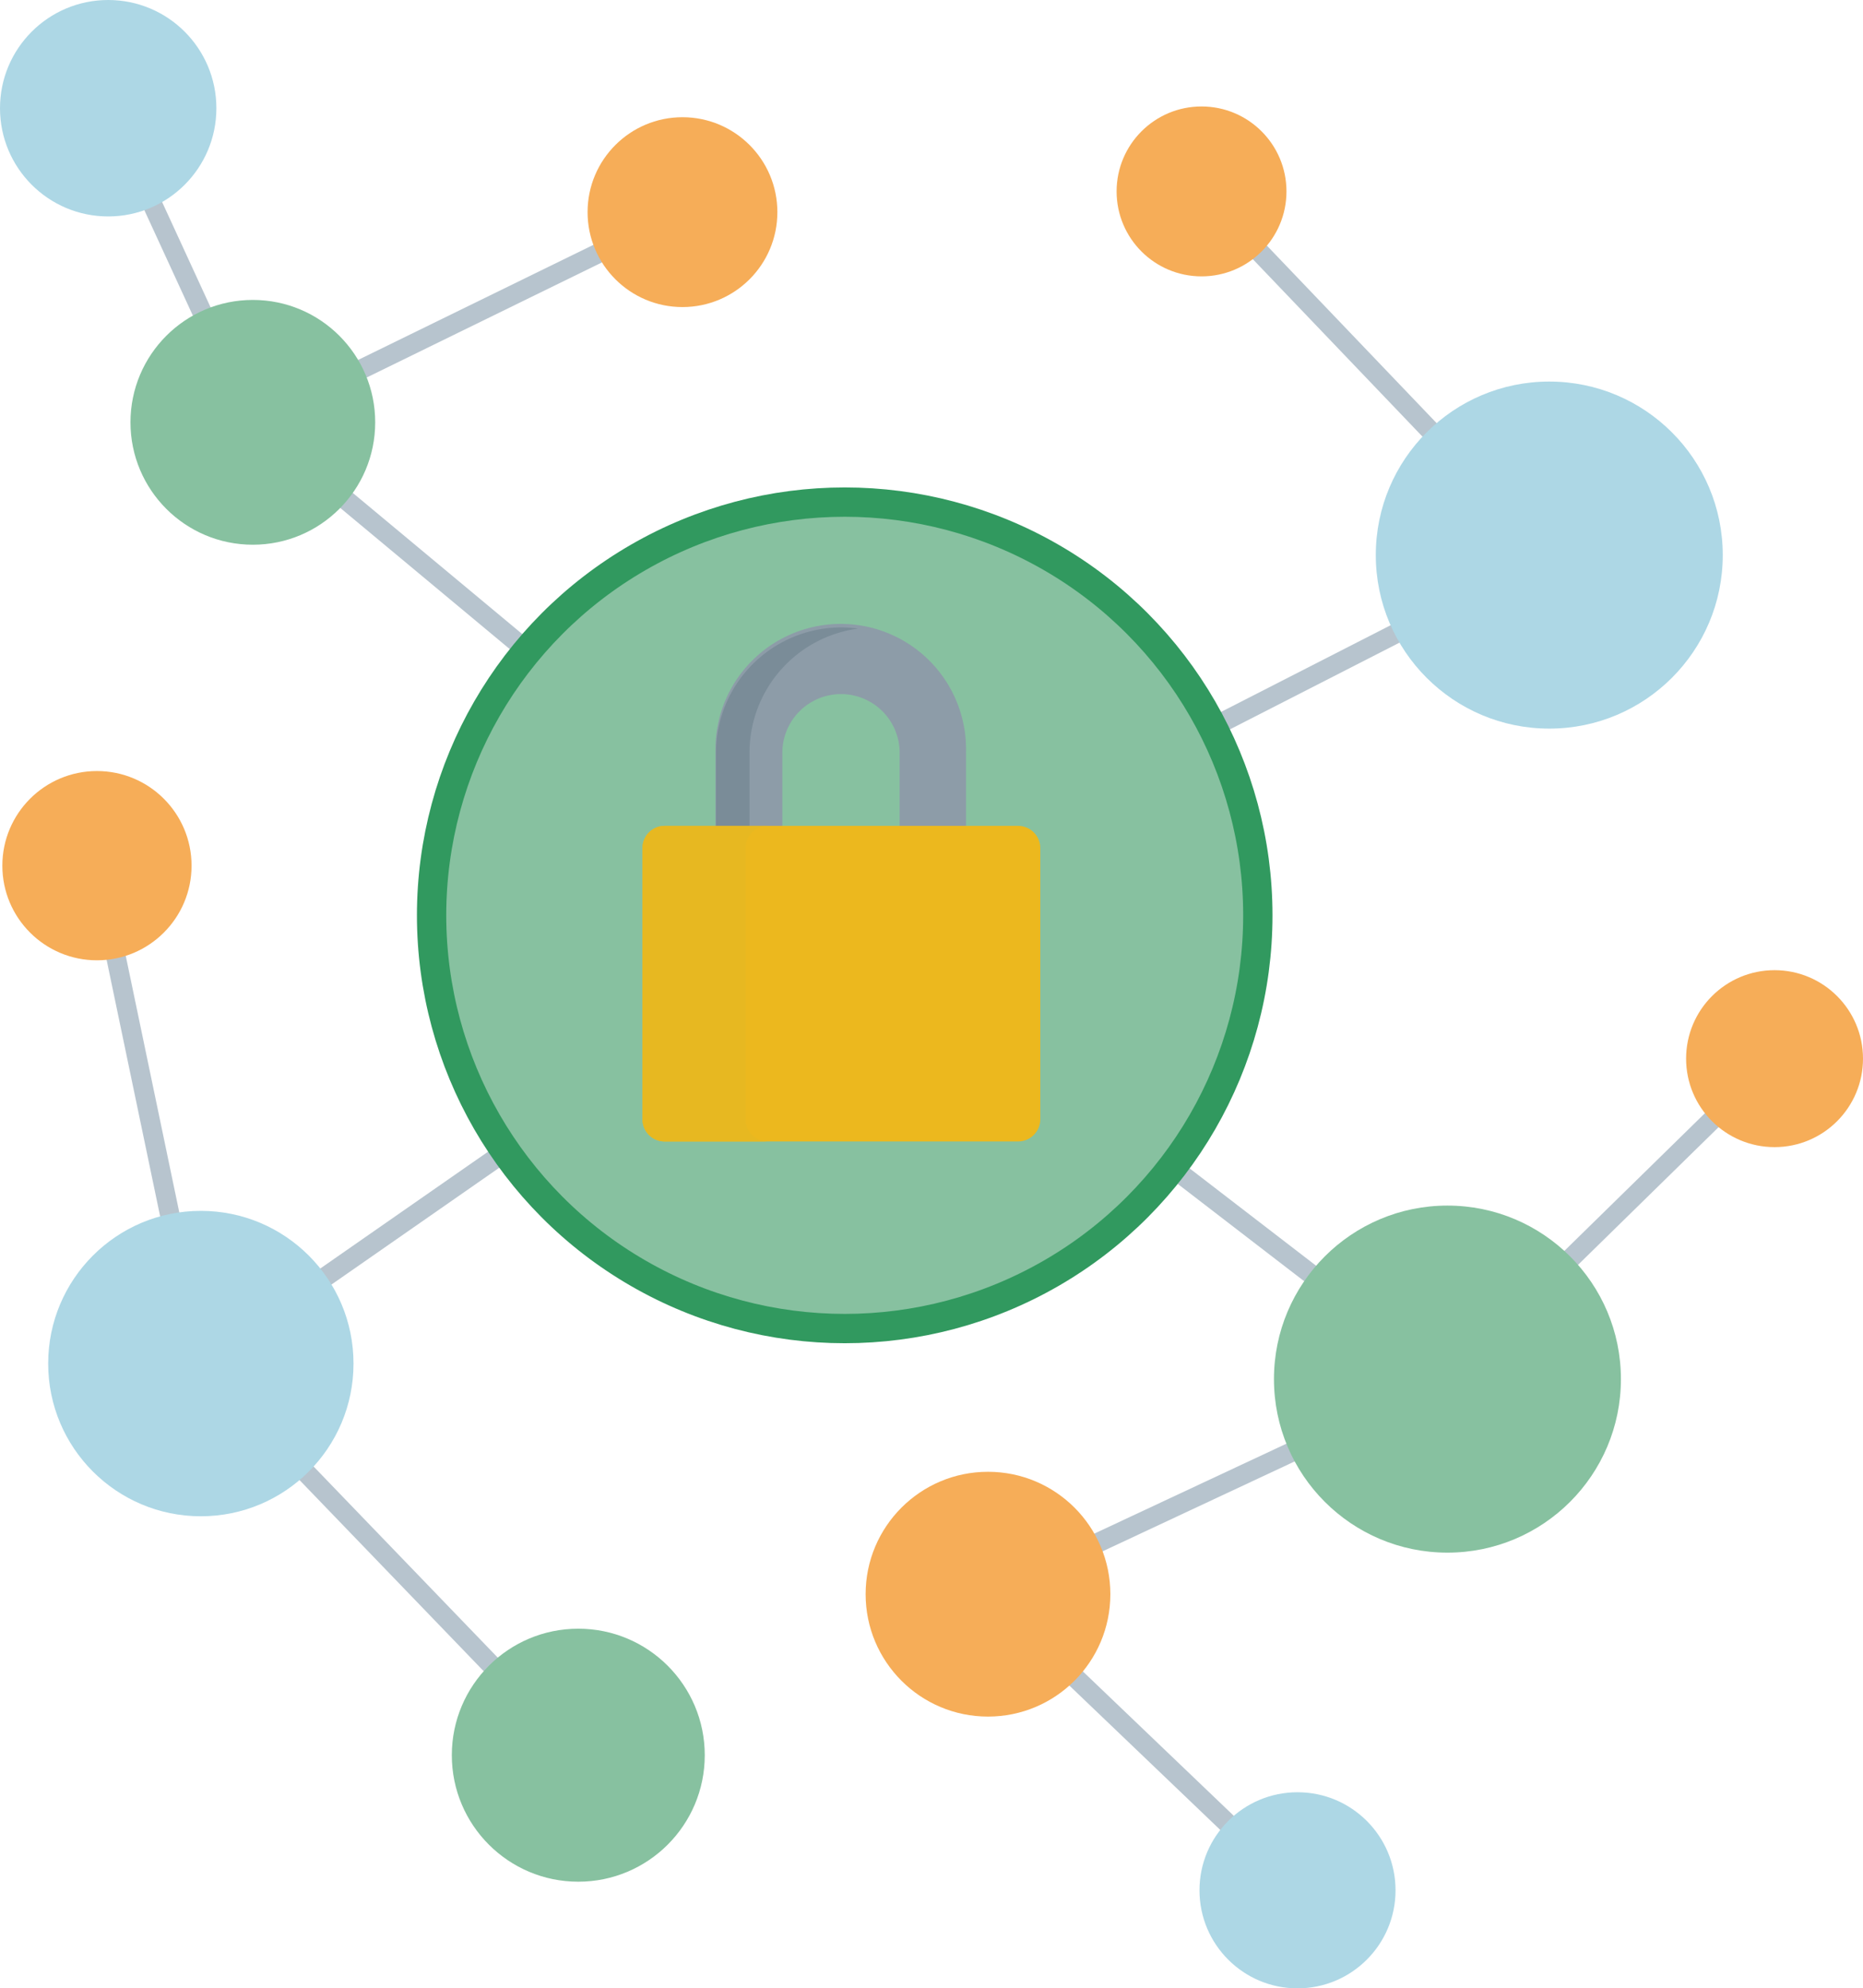 <svg viewBox="0 0 190.62 203.39" xmlns="http://www.w3.org/2000/svg"><g stroke-miterlimit="10"><path d="m69.83 21.7-43.96 21.5" fill="none" stroke="#b7c4ce" stroke-width="2"/><path d="m9.92 88.55 10.63 50.93" fill="none" stroke="#b7c4ce" stroke-width="2"/><path d="m132.76 193.36-31.67-30.29 47.01-22" fill="none" stroke="#b7c4ce" stroke-width="2"/><path d="m11.07 11.07 14.79 32.13 60.57 50.43-65.88 45.85 38.61 40.06" fill="none" stroke="#b7c4ce" stroke-width="2"/><path d="m122.94 19.58 35.58 37.2-72.09 36.85 61.67 47.44 33.47-32.78" fill="none" stroke="#b7c4ce" stroke-width="2"/><circle cx="86.43" cy="93.63" fill="#87c1a0" r="42.27" stroke="#31995f" stroke-width="3"/></g><circle cx="148.1" cy="141.07" fill="#87c1a0" r="17.75"/><circle cx="25.87" cy="43.2" fill="#87c1a0" r="12.52"/><circle cx="59.17" cy="179.54" fill="#87c1a0" r="12.94"/><path d="m80.05 84.7v-7.7a6 6 0 0 1 12 0v7.7h6.79v-7.7a12.82 12.82 0 0 0 -25.63-.72q0 .36 0 .72v7.7z" fill="#8d9ca8"/><path d="m76.69 84.48v-7.48a12.81 12.81 0 0 1 11.1-12.7 12.29 12.29 0 0 0 -1.71-.12 12.82 12.82 0 0 0 -12.82 12.82v7.53z" fill="#7a8c98"/><path d="m104.16 116.76h-36.16a2.26 2.26 0 0 1 -2.26-2.26v-27.75a2.27 2.27 0 0 1 2.26-2.27h36.17a2.27 2.27 0 0 1 2.27 2.27v27.75a2.27 2.27 0 0 1 -2.28 2.26z" fill="#ecb81e"/><path d="m76.29 114.5v-27.75a2.27 2.27 0 0 1 2.26-2.27h-10.55a2.27 2.27 0 0 0 -2.26 2.27v27.75a2.26 2.26 0 0 0 2.26 2.26h10.55a2.26 2.26 0 0 1 -2.26-2.26z" fill="#e7b821"/><circle cx="158.52" cy="56.78" fill="#add7e5" r="17.75"/><circle cx="11.07" cy="11.07" fill="#add7e5" r="11.07"/><circle cx="69.83" cy="21.7" fill="#f6ad58" r="9.71"/><circle cx="122.94" cy="19.58" fill="#f6ad58" r="8.69"/><circle cx="181.57" cy="108.29" fill="#f6ad58" r="9.05"/><circle cx="101.09" cy="163.07" fill="#f6ad58" r="12.52"/><circle cx="132.76" cy="193.36" fill="#add7e5" r="10.03"/><circle cx="20.55" cy="139.48" fill="#add7e5" r="15.62"/><circle cx="9.92" cy="88.55" fill="#f6ad58" r="9.68"/></svg>